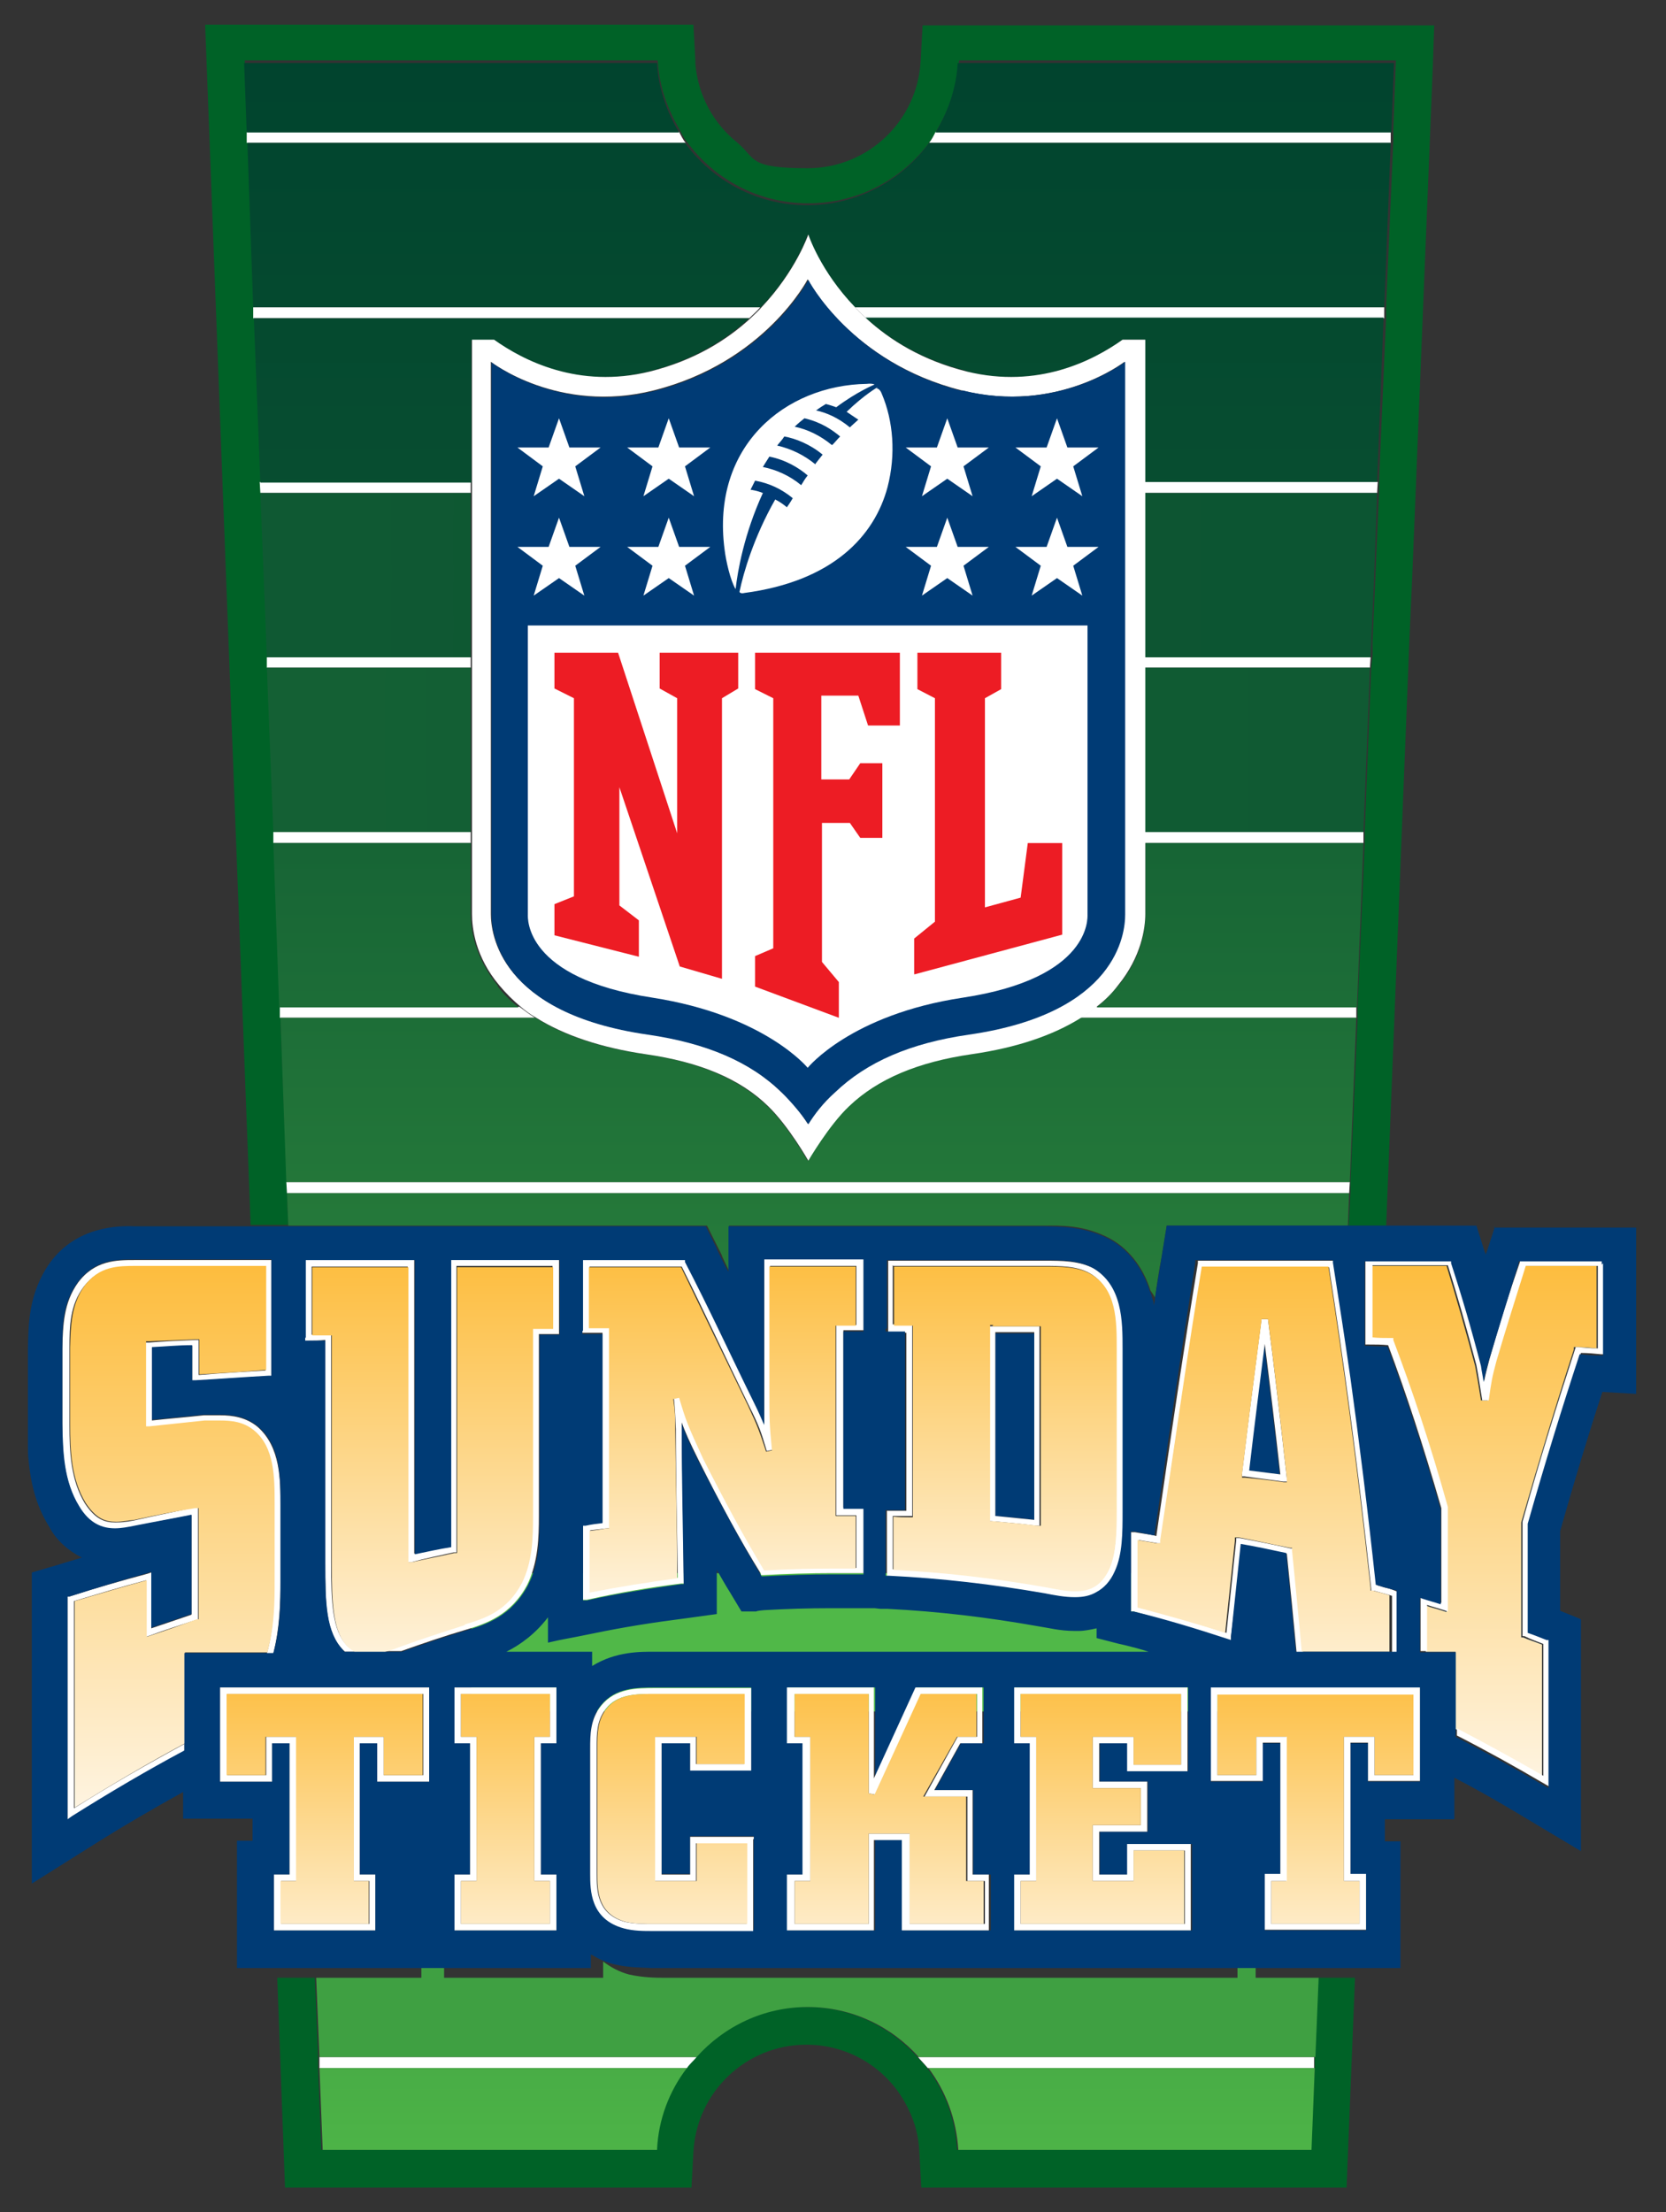 <?xml version="1.0" encoding="UTF-8"?>
<svg id="Layer_1" data-name="Layer 1" xmlns="http://www.w3.org/2000/svg" xmlns:xlink="http://www.w3.org/1999/xlink" version="1.1" viewBox="0 0 256.6 340.6">
  <rect x="0" y="0" width="256.6" height="340.6" fill="#333333" stroke="none"/>
  <defs>
    <style>
      .cls-1 {
        fill: url(#New_Gradient_Swatch_1);
      }

      .cls-1, .cls-2, .cls-3, .cls-4, .cls-5, .cls-6, .cls-7, .cls-8, .cls-9, .cls-10, .cls-11, .cls-12, .cls-13, .cls-14, .cls-15, .cls-16, .cls-17, .cls-18, .cls-19, .cls-20, .cls-21, .cls-22, .cls-23, .cls-24, .cls-25, .cls-26, .cls-27, .cls-28, .cls-29, .cls-30, .cls-31, .cls-32, .cls-33, .cls-34 {
        stroke-width: 0px;
      }

      .cls-2 {
        fill: url(#New_Gradient_Swatch_1-7);
      }

      .cls-3 {
        fill: url(#New_Gradient_Swatch_1-4);
      }

      .cls-4 {
        fill: url(#New_Gradient_Swatch_1-6);
      }

      .cls-5 {
        fill: url(#New_Gradient_Swatch_1-9);
      }

      .cls-6 {
        fill: url(#New_Gradient_Swatch_1-3);
      }

      .cls-7 {
        fill: url(#New_Gradient_Swatch_1-2);
      }

      .cls-8 {
        fill: url(#New_Gradient_Swatch_1-8);
      }

      .cls-9 {
        fill: url(#New_Gradient_Swatch_1-5);
      }

      .cls-10 {
        fill: url(#linear-gradient);
      }

      .cls-11 {
        fill: url(#linear-gradient-11);
      }

      .cls-12 {
        fill: url(#linear-gradient-12);
      }

      .cls-13 {
        fill: url(#linear-gradient-10);
      }

      .cls-14 {
        fill: #005095;
      }

      .cls-15 {
        fill: url(#New_Gradient_Swatch_1-12);
      }

      .cls-16 {
        fill: url(#New_Gradient_Swatch_1-11);
      }

      .cls-17 {
        fill: url(#New_Gradient_Swatch_1-10);
      }

      .cls-18 {
        fill: url(#New_Gradient_Swatch_1-13);
      }

      .cls-19 {
        fill: url(#New_Gradient_Swatch_1-16);
      }

      .cls-20 {
        fill: url(#New_Gradient_Swatch_1-15);
      }

      .cls-21 {
        fill: url(#New_Gradient_Swatch_1-14);
      }

      .cls-22 {
        fill: #006227;
      }

      .cls-23 {
        fill: #003b75;
      }

      .cls-24 {
        fill: #ed1c24;
      }

      .cls-25 {
        fill: #50b848;
      }

      .cls-26 {
        fill: url(#linear-gradient-4);
      }

      .cls-27 {
        fill: url(#linear-gradient-2);
      }

      .cls-28 {
        fill: url(#linear-gradient-3);
      }

      .cls-29 {
        fill: url(#linear-gradient-8);
      }

      .cls-30 {
        fill: url(#linear-gradient-9);
      }

      .cls-31 {
        fill: url(#linear-gradient-7);
      }

      .cls-32 {
        fill: url(#linear-gradient-5);
      }

      .cls-33 {
        fill: url(#linear-gradient-6);
      }

      .cls-34 {
        fill: #fff;
      }
    </style>
    <linearGradient id="New_Gradient_Swatch_1" data-name="New Gradient Swatch 1" x1="-140.7" y1="566.4" x2="-136.3" y2="566.4" gradientTransform="translate(43058.3 -10339.7) rotate(-90) scale(75.9 -75.9)" gradientUnits="userSpaceOnUse">
      <stop offset="0" stop-color="#50b848"/>
      <stop offset=".2" stop-color="#389540"/>
      <stop offset=".6" stop-color="#196836"/>
      <stop offset=".8" stop-color="#074d30"/>
      <stop offset="1" stop-color="#00432e"/>
    </linearGradient>
    <linearGradient id="New_Gradient_Swatch_1-2" data-name="New Gradient Swatch 1" y1="565.1" y2="565.1" xlink:href="#New_Gradient_Swatch_1"/>
    <linearGradient id="New_Gradient_Swatch_1-3" data-name="New Gradient Swatch 1" x1="-14535.6" y1="309.3" x2="91379.2" y2="309.3" gradientTransform="matrix(1,0,0,1,0,0)" xlink:href="#New_Gradient_Swatch_1"/>
    <linearGradient id="New_Gradient_Swatch_1-4" data-name="New Gradient Swatch 1" x1="-140.7" y1="565.7" x2="-136.3" y2="565.7" xlink:href="#New_Gradient_Swatch_1"/>
    <linearGradient id="New_Gradient_Swatch_1-5" data-name="New Gradient Swatch 1" x1="-140.7" y1="564.9" x2="-136.3" y2="564.9" xlink:href="#New_Gradient_Swatch_1"/>
    <linearGradient id="New_Gradient_Swatch_1-6" data-name="New Gradient Swatch 1" x1="-140.7" y1="566.6" x2="-136.3" y2="566.6" xlink:href="#New_Gradient_Swatch_1"/>
    <linearGradient id="New_Gradient_Swatch_1-7" data-name="New Gradient Swatch 1" x1="-3643.3" y1="88.5" x2="1537.7" y2="88.5" gradientTransform="matrix(1,0,0,1,0,0)" xlink:href="#New_Gradient_Swatch_1"/>
    <linearGradient id="New_Gradient_Swatch_1-8" data-name="New Gradient Swatch 1" x1="-3643.3" y1="88.5" x2="1537.7" y2="88.5" gradientTransform="matrix(1,0,0,1,0,0)" xlink:href="#New_Gradient_Swatch_1"/>
    <linearGradient id="New_Gradient_Swatch_1-9" data-name="New Gradient Swatch 1" x1="-2196.3" y1="115.5" x2="1215.6" y2="115.5" gradientTransform="matrix(1,0,0,1,0,0)" xlink:href="#New_Gradient_Swatch_1"/>
    <linearGradient id="New_Gradient_Swatch_1-10" data-name="New Gradient Swatch 1" x1="-2196.3" y1="115.5" x2="1215.6" y2="115.5" gradientTransform="matrix(1,0,0,1,0,0)" xlink:href="#New_Gradient_Swatch_1"/>
    <linearGradient id="New_Gradient_Swatch_1-11" data-name="New Gradient Swatch 1" x1="-140.7" y1="566.4" x2="-136.3" y2="566.4" xlink:href="#New_Gradient_Swatch_1"/>
    <linearGradient id="New_Gradient_Swatch_1-12" data-name="New Gradient Swatch 1" x1="-140.7" y1="565.1" x2="-136.3" y2="565.1" xlink:href="#New_Gradient_Swatch_1"/>
    <linearGradient id="New_Gradient_Swatch_1-13" data-name="New Gradient Swatch 1" x1="-140.7" y1="565.7" x2="-136.3" y2="565.7" xlink:href="#New_Gradient_Swatch_1"/>
    <linearGradient id="New_Gradient_Swatch_1-14" data-name="New Gradient Swatch 1" x1="-140.7" y1="565.7" x2="-136.3" y2="565.7" xlink:href="#New_Gradient_Swatch_1"/>
    <linearGradient id="New_Gradient_Swatch_1-15" data-name="New Gradient Swatch 1" x1="-140.7" y1="566.5" x2="-136.3" y2="566.5" xlink:href="#New_Gradient_Swatch_1"/>
    <linearGradient id="New_Gradient_Swatch_1-16" data-name="New Gradient Swatch 1" x1="-140.7" y1="565" x2="-136.3" y2="565" xlink:href="#New_Gradient_Swatch_1"/>
    <linearGradient id="linear-gradient" x1="16" y1="253.4" x2="16" y2="128.1" gradientTransform="translate(13.9 86.4) scale(.8)" gradientUnits="userSpaceOnUse">
      <stop offset="0" stop-color="#fff"/>
      <stop offset="0" stop-color="#fefbf6"/>
      <stop offset=".7" stop-color="#fdcc6a"/>
      <stop offset="1" stop-color="#fdb933"/>
    </linearGradient>
    <linearGradient id="linear-gradient-2" x1="67" y1="223.9" x2="67" y2="128.1" xlink:href="#linear-gradient"/>
    <linearGradient id="linear-gradient-3" x1="123.9" y1="210.9" x2="123.9" y2="128.1" xlink:href="#linear-gradient"/>
    <linearGradient id="linear-gradient-4" x1="179.1" y1="211.8" x2="179.1" y2="128.1" xlink:href="#linear-gradient"/>
    <linearGradient id="linear-gradient-5" x1="229.9" y1="231.6" x2="229.9" y2="128.1" xlink:href="#linear-gradient"/>
    <linearGradient id="linear-gradient-6" x1="272.9" y1="247.3" x2="272.9" y2="128.1" xlink:href="#linear-gradient"/>
    <linearGradient id="linear-gradient-7" x1="92.4" y1="215.6" x2="92.4" y2="164.5" gradientTransform="translate(-50.4 72.5) scale(1.1)" xlink:href="#linear-gradient"/>
    <linearGradient id="linear-gradient-8" x1="118" y1="215.6" x2="118" y2="164.5" gradientTransform="translate(-50.4 72.5) scale(1.1)" xlink:href="#linear-gradient"/>
    <linearGradient id="linear-gradient-9" x1="141.6" y1="215.6" x2="141.6" y2="164.5" gradientTransform="translate(-50.4 72.5) scale(1.1)" xlink:href="#linear-gradient"/>
    <linearGradient id="linear-gradient-10" x1="172.4" y1="215.6" x2="172.4" y2="164.5" gradientTransform="translate(-50.4 72.5) scale(1.1)" xlink:href="#linear-gradient"/>
    <linearGradient id="linear-gradient-11" x1="202.6" y1="215.6" x2="202.6" y2="164.5" gradientTransform="translate(-50.4 72.5) scale(1.1)" xlink:href="#linear-gradient"/>
    <linearGradient id="linear-gradient-12" x1="232.8" y1="215.6" x2="232.8" y2="164.5" gradientTransform="translate(-50.4 72.5) scale(1.1)" xlink:href="#linear-gradient"/>
  </defs>
  <g id="green_outline" data-name="green outline">
    <path class="cls-22" d="M208.8,304.5h-5.8l-.5,12.2v1.7c0,0-.6,12.6-.6,12.6h-54.5c-.2-4.7-1.9-9.1-4.6-12.6-.4-.6-1-1.1-1.5-1.7-4.2-4.7-10.3-7.7-17.1-7.7s-12.9,3-17.1,7.7c-.5.6-1,1.1-1.5,1.7-2.6,3.6-4.3,7.9-4.6,12.6h-51.5l-.5-12.6v-1.7c0,0-.5-12.2-.5-12.2h-5.8l1.2,32.3h62.6l.3-5.5c.5-9.2,8.1-16.5,17.4-16.5,6.9,0,12.9,4,15.7,9.9,1,2,1.6,4.2,1.7,6.6l.3,5.5h65.5l1.3-32.3Z"/>
    <path class="cls-22" d="M44.2,183.7v-1.7c0,0-1-25.3-1-25.3v-1.7c0,0-1-25.3-1-25.3v-1.7c0,0-1-25.3-1-25.3v-1.7c0,0-1-25.3-1-25.3v-1.7c0,0-1-25.3-1-25.3v-1.7c0,0-1-25.3-1-25.3v-1.7c0,0-.5-10.7-.5-10.7h63.6c.2,3.9,1.5,7.5,3.4,10.7.3.6.6,1.2,1,1.7,4.2,5.8,11,9.6,18.8,9.6s14.6-3.8,18.8-9.6c.4-.5.7-1.1,1-1.7,1.9-3.2,3.2-6.8,3.4-10.7h67.3l-.4,10.7v1.7c0,0-1.1,25.3-1.1,25.3v1.7c0,0-1.1,25.3-1.1,25.3v1.7c0,0-.6,14.1-.6,14.1l-.4,8.9v2.3c0,0-.2,1.7-.2,1.7l-1,25.3v1.7c0,0-1.1,25.3-1.1,25.3v1.7c0,0-1.1,25.3-1.1,25.3v1.7c0,0-.3,5-.3,5h5.8l3.6-90.7.4-8.9,3.2-79.2.2-6h-78.8l-.3,5.5c-.5,9.2-8.1,16.5-17.4,16.5s-7.9-1.5-10.9-4c-3.6-2.9-6-7.2-6.4-12.1,0-.2,0-.3,0-.5l-.3-5.5H31.6l7,184.8h5.8l-.2-5Z"/>
  </g>
  <g id="white_stripes" data-name="white stripes">
    <path class="cls-34" d="M43.1,155v1.7h39.3c-.8-.5-1.6-1.1-2.4-1.7h-36.9Z"/>
    <polygon class="cls-34" points="40 74.2 40.1 75.9 72.5 75.9 72.5 74.2 40 74.2"/>
    <polygon class="cls-34" points="212.1 75.9 212.2 74.2 176.3 74.2 176.3 75.9 212.1 75.9"/>
    <polygon class="cls-34" points="210 129.8 210 128.1 176.3 128.1 176.3 129.8 210 129.8"/>
    <polygon class="cls-34" points="42.1 128.1 42.1 129.8 72.5 129.8 72.5 128.1 42.1 128.1"/>
    <polygon class="cls-34" points="41.1 101.2 41.1 102.8 72.5 102.8 72.5 101.2 41.1 101.2"/>
    <polygon class="cls-34" points="211 102.8 211.1 101.2 176.3 101.2 176.3 102.8 211 102.8"/>
    <g>
      <path class="cls-34" d="M104.6,20.3H38v1.7h67.6c-.4-.5-.7-1.1-1-1.7Z"/>
      <path class="cls-34" d="M214.3,20.3h-70.2c-.3.6-.6,1.2-1,1.7h71.1v-1.7Z"/>
    </g>
    <path class="cls-34" d="M166.4,156.7h42.5v-1.7c0,0-40.1,0-40.1,0-.7.6-1.5,1.2-2.4,1.7Z"/>
    <g>
      <path class="cls-34" d="M117.2,47.3H39v1.7h76.4c.6-.6,1.2-1.1,1.7-1.7Z"/>
      <path class="cls-34" d="M133.4,49h79.8v-1.7c0,0-81.5,0-81.5,0,.5.6,1.1,1.1,1.7,1.7Z"/>
    </g>
    <polygon class="cls-34" points="207.9 182 44.1 182 44.2 183.7 207.8 183.7 207.9 182"/>
    <g>
      <path class="cls-34" d="M49.2,318.4h56.6c.4-.6,1-1.1,1.5-1.7h-58.1v1.7Z"/>
      <path class="cls-34" d="M142.9,318.4h59.5v-1.7c0,0-61,0-61,0,.5.6,1,1.1,1.5,1.7Z"/>
    </g>
  </g>
  <g>
    <g>
      <path class="cls-1" d="M49.7,331h51.5c.2-4.7,1.9-9.1,4.6-12.6h-56.6l.5,12.6Z"/>
      <path class="cls-7" d="M147.5,331h54.5l.5-12.6h-59.5c2.7,3.6,4.3,7.9,4.6,12.6Z"/>
    </g>
    <rect class="cls-25" x="72.6" y="242.2" width="115.7" height="21.3"/>
    <path class="cls-6" d="M48.7,304.5l.5,12.2h58.1c4.2-4.7,10.3-7.7,17.1-7.7s12.9,3,17.1,7.7h61.1l.5-12.2h-9.7v-1.8h-2.8v1.8h-36.1s-17.3,0-17.3,0h-14.7s-19.9,0-19.9,0c-1.5,0-3.4,0-5.7-.5-1.5-.4-2.8-1.1-4-2v2.5h-24.5v-1.8h-3.5v1.8h-16.1Z"/>
    <path class="cls-3" d="M149.6,162.3c-8.4,1.2-14.6,3.8-18.9,8-3.1,3-6.3,8.4-6.3,8.4,0,0-3-5.3-6.2-8.4-4.4-4.2-10.5-6.8-18.9-8-6.9-1-12.5-2.9-16.8-5.6h-39.3l.9,25.3h163.8l1-25.3h-42.5c-4.3,2.7-10,4.6-16.8,5.6Z"/>
    <g>
      <path class="cls-9" d="M172.2,151.8c-1,1.2-2.1,2.3-3.3,3.3h40.1l1-25.3h-33.6v11c0,2.2-.5,6.6-4.2,11Z"/>
      <path class="cls-4" d="M76.7,151.8c-3.6-4.4-4.2-8.8-4.2-11v-11h-30.4l.9,25.3h36.9c-1.3-1-2.4-2.1-3.3-3.3Z"/>
    </g>
    <g>
      <polygon class="cls-2" points="211.1 101.2 211.2 98.9 211.6 90 212.1 75.9 176.3 75.9 176.3 101.2 211.1 101.2"/>
      <polygon class="cls-8" points="40.1 75.9 41.1 101.2 72.5 101.2 72.5 75.9 40.1 75.9"/>
    </g>
    <g>
      <polygon class="cls-5" points="41.1 102.8 42.1 128.1 72.5 128.1 72.5 102.8 41.1 102.8"/>
      <polygon class="cls-17" points="210 128.1 211 102.8 176.3 102.8 176.3 128.1 210 128.1"/>
    </g>
    <g>
      <path class="cls-16" d="M75.9,52.3c4.5,3.2,13,7.6,24,4.9,6.8-1.7,11.8-4.8,15.5-8.2H39.1l1,25.3h32.5v-21.9h3.4Z"/>
      <path class="cls-15" d="M148.9,57.2c11,2.7,19.5-1.7,24-4.9h3.4v21.9h35.8l1-25.3h-79.8c3.7,3.4,8.7,6.5,15.5,8.2Z"/>
    </g>
    <path class="cls-18" d="M143.1,22c-4.2,5.8-11.1,9.6-18.8,9.6s-14.6-3.8-18.8-9.6H38.1l.9,25.3h78.2c5.4-5.6,7.2-11.2,7.2-11.2,0,0,1.9,5.6,7.2,11.2h81.6l1-25.3h-71.1Z"/>
    <path class="cls-21" d="M44.2,183.7l.2,5h40.2s24.3,0,24.3,0l1.6,3.2c.3.6.6,1.1.8,1.7h0l1,2.1v-7h25.9s22.6,0,22.6,0c2.5,0,6.1-.2,10.2,2,3.4,1.9,5.3,5.1,6.2,8,.3.4.5.7.7,1.1.3-2.1.6-4.2,1-6.2l.8-4.9h27.9l.2-5H44.2Z"/>
    <g>
      <path class="cls-20" d="M101.2,9.7h-63.6l.4,10.7h66.6c-1.9-3.2-3.2-6.8-3.4-10.7Z"/>
      <path class="cls-19" d="M214.8,9.7h-67.3c-.2,3.9-1.5,7.5-3.4,10.7h70.2l.4-10.7Z"/>
    </g>
  </g>
  <g>
    <g>
      <path class="cls-34" d="M172.9,52.3c-4.5,3.2-13,7.6-24,4.9-6.8-1.7-11.8-4.8-15.5-8.2-.6-.6-1.2-1.1-1.7-1.7-5.4-5.6-7.2-11.2-7.2-11.2,0,0-1.9,5.6-7.2,11.2-.5.6-1.1,1.1-1.7,1.7-3.7,3.4-8.7,6.5-15.5,8.2-11,2.7-19.5-1.7-24-4.9h-3.4v88.4c0,2.2.5,6.6,4.2,11,1,1.2,2.1,2.3,3.3,3.3.7.6,1.5,1.2,2.4,1.7,4.3,2.7,10,4.6,16.8,5.6,8.4,1.2,14.6,3.8,18.9,8,3.2,3.1,6.2,8.4,6.2,8.4,0,0,3.2-5.5,6.3-8.4,4.4-4.2,10.6-6.8,18.9-8,6.9-1,12.5-2.9,16.8-5.6.9-.5,1.7-1.1,2.4-1.7,1.3-1,2.4-2.1,3.3-3.3,3.6-4.4,4.2-8.8,4.2-11V52.3h-3.4ZM173.2,140.7c0,2.9-1.2,15.2-24.1,18.5-9,1.3-15.8,4.2-20.6,8.9-1.7,1.7-3.1,3.4-4.1,4.9-1-1.6-2.3-3.3-4.1-4.9-4.8-4.7-11.6-7.6-20.6-8.9-22.9-3.3-24.1-15.6-24.1-18.5V55.7s10.4,8.1,25.1,4.4c17.1-4.3,23.7-17.1,23.7-17.1,0,0,6.6,12.8,23.7,17.1,14.7,3.7,25.1-4.4,25.1-4.4v85Z"/>
      <path class="cls-23" d="M148.2,60.2c-17.1-4.3-23.7-17.1-23.7-17.1,0,0-6.6,12.8-23.7,17.1-14.7,3.7-25.1-4.4-25.1-4.4v85c0,2.9,1.2,15.2,24.1,18.5,9,1.3,15.8,4.2,20.6,8.9,1.7,1.7,3.1,3.4,4.1,4.9,1-1.6,2.3-3.3,4.1-4.9,4.9-4.7,11.6-7.6,20.6-8.9,22.9-3.3,24.1-15.6,24.1-18.5V55.7s-10.4,8.1-25.1,4.4Z"/>
    </g>
    <path id="nfl_shield" data-name="nfl shield" class="cls-34" d="M124.4,164.4s6.6-8.2,23.9-10.8c19.8-3,19.2-12.3,19.2-12.8v-44.5h-86.2v44.5c0,.5-.6,9.8,19.2,12.8,17.3,2.7,23.9,10.8,23.9,10.8Z"/>
    <g>
      <path class="cls-24" d="M104.3,128.7v-21.2s-2.7-1.5-2.7-1.5v-5.5h12.1v5.5l-2.5,1.5v43.2l-6.5-1.9-9.3-27.6v18.2l3,2.3v5.6l-13-3.3v-4.8l3-1.2v-30.5l-3-1.5v-5.5h9.8l9.2,28.1Z"/>
      <path class="cls-24" d="M126.6,148.1l2.6,3.1v5.5l-12.9-4.8v-4.7l2.8-1.2v-38.5l-2.8-1.4v-5.6h22.3v11.2h-4.9l-1.5-4.6h-5.7v12.9h4.3l1.7-2.5h3.4v11.5h-3.4l-1.6-2.3h-4.3v21.3Z"/>
      <path class="cls-24" d="M140.8,150v-5.5l3.2-2.6v-34.4l-2.7-1.4v-5.6h12.9v5.6l-2.5,1.4v32.2l5.5-1.5,1.1-8.4h5.3v14.1l-22.7,6.1Z"/>
    </g>
    <g id="stars">
      <g>
        <path class="cls-34" d="M83.6,87.1l-3.9-2.9h4.8l1.6-4.5,1.6,4.5h4.8l-3.9,2.9,1.4,4.6-3.9-2.7-3.9,2.7,1.4-4.6Z"/>
        <path class="cls-34" d="M100.5,87.1l-3.9-2.9h4.8l1.6-4.5,1.6,4.5h4.8l-3.9,2.9,1.4,4.6-3.9-2.7-3.9,2.7,1.4-4.6Z"/>
        <path class="cls-34" d="M83.6,71.8l-3.9-2.9h4.8l1.6-4.5,1.6,4.5h4.8l-3.9,2.9,1.4,4.6-3.9-2.7-3.9,2.7,1.4-4.6Z"/>
        <path class="cls-34" d="M100.5,71.8l-3.9-2.9h4.8l1.6-4.5,1.6,4.5h4.8l-3.9,2.9,1.4,4.6-3.9-2.7-3.9,2.7,1.4-4.6Z"/>
      </g>
      <g>
        <path class="cls-34" d="M166.7,91.7l-3.9-2.7-3.9,2.7,1.4-4.6-3.9-2.9h4.8l1.6-4.5,1.6,4.5h4.8l-3.9,2.9,1.4,4.6Z"/>
        <path class="cls-34" d="M149.8,91.7l-3.9-2.7-3.9,2.7,1.4-4.6-3.9-2.9h4.8l1.6-4.5,1.6,4.5h4.8l-3.9,2.9,1.4,4.6Z"/>
        <path class="cls-34" d="M166.7,76.4l-3.9-2.7-3.9,2.7,1.4-4.6-3.9-2.9h4.8l1.6-4.5,1.6,4.5h4.8l-3.9,2.9,1.4,4.6Z"/>
        <path class="cls-34" d="M149.8,76.4l-3.9-2.7-3.9,2.7,1.4-4.6-3.9-2.9h4.8l1.6-4.5,1.6,4.5h4.8l-3.9,2.9,1.4,4.6Z"/>
      </g>
    </g>
    <path id="football" class="cls-34" d="M135.2,59.6s-2,1.1-4.8,3.8c.6.4,1.3.9,1.8,1.2-.4.4-.9.8-1.3,1.2-1.8-1.5-3.7-2.3-5.2-2.6.5-.4,1-.7,1.5-1,.8.2,1.6.5,1.6.5,3.2-2.4,5.9-3.5,5.9-3.5,0,0-.3-.2-1.2-.1-12.5.2-24,9.5-21.9,25.5.2,1.7.9,4.8,1.7,6.1.3-2.7,1.3-8.5,4.2-14.8-1-.4-1.9-.5-1.9-.5.3-.6.7-1.4.7-1.4,2.2.4,4.1,1.3,5.8,2.7-.4.7-.7,1.1-.9,1.4-.6-.5-1.2-.9-1.8-1.2-3.3,5.8-4.9,11.3-5.5,14.2,0,.2.4.3.7.2,13.7-1.8,20.1-8.8,22.1-16.3,1.3-5,.9-10.2-.9-14.4-.1-.3-.4-.8-.8-.8ZM123.4,74.7c-1.8-1.5-3.9-2.4-5.9-2.8,0,0,.6-1,1-1.6,2.5.5,4.5,1.7,5.9,2.9-.4.5-.7,1-1,1.5ZM125.6,71.5c-1.7-1.4-3.7-2.4-5.9-2.9.3-.4.8-.9,1.1-1.4,1.7.3,4,1.2,5.9,2.8-.4.5-.8,1-1.1,1.4ZM128.1,68.5c-1.7-1.4-3.7-2.4-5.7-2.8.5-.5,1-.9,1.5-1.3,2.6.6,4.3,1.8,5.5,2.8-.4.4-.8.9-1.2,1.3Z"/>
  </g>
  <g>
    <path class="cls-23" d="M153.3,214.5c0,6.4,0,12.7,0,18.9,2,.2,4,.3,6,.6v-28.7c-2,0-4,0-6,0,0,3.1,0,6.3,0,9.4Z"/>
    <path class="cls-23" d="M197.1,227c-.8-7.2-1.6-13.8-2.4-20.1-.8,6.3-1.6,12.7-2.4,19.5,1.6.2,3.2.4,4.8.6Z"/>
    <path class="cls-34" d="M11.4,246.5c3.7-1.1,7.3-2.2,11.1-3.2v8.7l.6-.2c2.4-.9,4.7-1.6,7.1-2.4h.3v-17.3h-.6c-3.2.7-6.2,1.3-9.3,2-1,.2-1.9.3-2.8.3-1.7,0-3.1-.5-4.7-2.9-2.2-3.6-2.4-7.9-2.4-12.2v-11.7c0-3.6.1-6.7,2.2-9.5,2.4-3.1,5.2-3.1,7.9-3.1h20.1v16c-3.5.2-6.8.4-10.3.7v-5.4h-.5c-2.4.1-4.7.2-7.2.4h-.5v13.2h.5c2.9-.4,5.6-.6,8.5-.9.8,0,1.6,0,2.4,0,1.8,0,3.6.3,5.2,1.5,3.2,2.6,3.2,7.3,3.2,11.4v11.6c0,3.3,0,7.1-1.1,11.1h1c1-4,1.1-7.9,1.1-11.1v-11.6c0-4.1,0-9.1-3.5-12.2-1.8-1.5-3.9-1.8-5.8-1.8s-1.7,0-2.5,0c-2.7.3-5.3.5-8,.8v-11.2c2.1,0,4.1-.2,6.2-.3v5.4h.5c3.8-.3,7.5-.5,11.3-.7h.3s.1,0,.1,0v-17.9h-21.1c-2.7,0-6.1,0-8.7,3.5-2.2,3.1-2.3,6.5-2.4,10.1v11.7c0,4.3.2,8.8,2.6,12.7,1.6,2.6,3.6,3.4,5.5,3.4,1,0,2-.2,3-.4,3-.6,5.8-1.2,8.8-1.7v15.3c-2.1.7-4.1,1.4-6.2,2.1v-8.6l-.6.2c-4.1,1.1-8,2.2-12,3.5h-.3v34.4l.7-.5c5.9-3.7,11.5-7,17.3-10.1v-1.1c-5.7,3.1-11.3,6.3-17,9.9v-31.8Z"/>
    <path class="cls-34" d="M50.1,206.4v34.2c0,6.2,0,10.7,2.8,13.5,0,0,.2.1.2.2h1.8c-.5-.2-.9-.5-1.4-.9-2.3-2.3-2.5-6.6-2.5-12.8v-35.2h-.5c-.9,0-1.7,0-2.5.1v-10.5h14.8v45.5h.6c2.2-.6,4.3-1,6.5-1.5h.4v-44.1h14.8v9.5c-.9,0-1.7,0-2.6,0h-.5v28.4c0,.2,0,.3,0,.5,0,3.3,0,7-1.7,10.2-2.3,4.4-5.8,5.5-8.8,6.4-3.7,1.1-7.2,2.3-10.9,3.7-.6.2-1.3.4-1.9.6h3.1c3.4-1.2,6.6-2.3,10-3.3,3-.9,6.9-2.2,9.4-6.9,1.7-3.5,1.8-7.3,1.8-10.6v-28c.5,0,.9,0,1.4,0,.4,0,.8,0,1.2,0h.5v-11.5h-16.7v44.2c-1.9.4-3.7.7-5.6,1.1v-45.3h-16.8v12.5h.5c.9,0,1.7,0,2.6-.1Z"/>
    <path class="cls-34" d="M92.8,205.3v29.1c-.9.1-1.7.2-2.6.3h-.4v11.6h.6c4.9-1.1,9.6-1.9,14.5-2.5h.4v-.5c0-7.3-.2-15.1-.3-23.4,0-.3,0-.6,0-.9.5,1.4,1.2,3,2.6,5.8,3.2,6.4,6.3,12.2,9.6,17.5v.2c.1,0,.4,0,.4,0,3.6-.2,7.1-.3,10.6-.3s2.1,0,3.2,0c.4,0,.7,0,1.1,0h.5s0-.5,0-.5v-9.6h-.5c-.4,0-.7,0-1.1,0-.5,0-1,0-1.5,0v-27.3c.5,0,1,0,1.5,0,.4,0,.7,0,1.1,0h.5v-11.1h-15.3v.5c0,4.3,0,8.6,0,13s0,4.4,0,6.7,0,.3,0,.5c0,2.1,0,3.3,0,4.8-.4-.9-.8-1.9-1.6-3.5-3.6-7.3-6.9-14.5-10.5-21.6v-.3h-15.9v11.4h.5c.9,0,1.7,0,2.6,0ZM90.8,195h14.2c3.5,7,6.8,14.1,10.3,21.3,1.7,3.4,1.9,4.1,2.8,7.1l.9-.2c-.4-4-.4-5-.4-8.6s0-.3,0-.5v-19.2h13.3v9.1c-.9,0-1.7,0-2.6,0h-.5v29.3h.5c.9,0,1.7,0,2.6,0v8.1c-1.3,0-2.5,0-3.8,0-3.4,0-6.8,0-10.3.3-3.2-5.2-6.2-10.9-9.4-17.2-2.5-5.1-2.7-6-3.7-9.4l-.9.2c.2,2,.2,2.7.3,4.7,0,8.1.2,15.7.3,22.9-4.6.6-8.9,1.3-13.5,2.2v-9.5c.9-.1,1.7-.2,2.6-.3h.4v-31h-.5c-.9,0-1.7,0-2.6,0v-9.4Z"/>
    <path class="cls-34" d="M139.6,205.1v27.5c-.8,0-1.6,0-2.5,0h-.5s0,.5,0,.5v9.6h.5c8.1.4,15.8,1.3,24,2.7,1.5.3,3,.6,4.6.6h.1c1.1,0,2.2-.2,3.3-.8,1.1-.6,2.1-1.6,2.8-3.2,1.1-2.6,1.2-5.8,1.2-9.2v-25c0-4.3,0-9.8-4.6-12.5-2.3-1.2-5-1.2-7.5-1.2h-24.2v11.1h.5c.8,0,1.7,0,2.5,0ZM137.6,194.9h23.2c2.5,0,5,0,7,1.1,4,2.3,4.1,7.3,4.1,11.6v25c0,3.3,0,6.5-1.1,8.8-1.3,2.8-3.1,3.4-5.3,3.5-1.4,0-2.9-.3-4.4-.6-8-1.4-15.7-2.3-23.6-2.7v-8.2c.8,0,1.6,0,2.5,0h.5s0-.5,0-.5v-29h-.5c-.8,0-1.7,0-2.5,0v-9.1Z"/>
    <path class="cls-34" d="M152.3,214.5c0,6.5,0,13,0,19.3v.4h.4c2.4.2,4.6.4,6.9.7h.5c0,0,0-.5,0-.5v-30.2h-.5c-2.4,0-4.6,0-7,0h-.5s0,.5,0,.5c0,3.3,0,6.6,0,9.9ZM159.3,205.3v28.7c-2-.2-4-.4-6-.6,0-6.2,0-12.5,0-18.9s0-6.2,0-9.4c2,0,4,0,6,0Z"/>
    <path class="cls-34" d="M177.8,236.4c-1-.2-1.9-.3-3-.5h-.6c0,0,0,.5,0,.5v11.7h.4c4.8,1.3,9.5,2.7,14.4,4.3l.6.2v-.6c.6-4.8,1.1-9.4,1.6-14.2,2.4.5,4.6.9,7,1.4.5,4.9,1,9.8,1.5,15.2h1c-.5-5.5-1-10.6-1.5-15.6v-.4s-.4,0-.4,0c-2.7-.6-5.2-1.1-7.9-1.6h-.5c0,0,0,.4,0,.4-.5,4.8-1,9.4-1.5,14.2-4.6-1.5-9-2.8-13.5-3.9v-10.4c1,.2,1.9.3,2.9.5h.5c0,0,0-.4,0-.4,2.1-14.5,4.2-28.8,6.4-42.1h19.5c2.2,14.1,4.3,29.3,6.5,49.5v.3s.4,0,.4,0c1,.3,1.9.5,2.8.8v8.7h1v-9.4h-.3c-.5-.2-1-.4-1.5-.5-.5-.1-.9-.3-1.4-.4-1.3-12.1-2.6-22.4-3.9-31.8-.9-6.3-1.7-12.2-2.6-17.8v-.4h-21.2v.4c-2.2,13.3-4.3,27.5-6.4,42Z"/>
    <path class="cls-34" d="M191.2,227.3h.5c2,.3,3.9.5,5.9.8h.6c0,0,0-.5,0-.5-1-8.9-1.9-16.8-2.9-24.5h-1c-1,7.7-2,15.4-3,23.7v.5ZM194.8,206.9c.8,6.3,1.6,12.9,2.4,20.1-1.6-.2-3.2-.4-4.8-.6.8-6.8,1.6-13.2,2.4-19.5Z"/>
    <path class="cls-14" d="M237.5,253.2c-1-.4-2-.7-2.9-1.1h-.3v-.4c0-6.2,0-11.8,0-17.3,2.8-9.7,5.4-18.3,8.1-26.6v-.4c.1,0,.5,0,.5,0,1,0,2,.1,3,.2v-12.7h-11.1c-1.5,4.8-3,9.5-4.5,14.6-.7,2.6-.9,3.2-1.2,6.1h-1c-.3-1.9-.6-3.7-.9-5.3-1.5-5.6-2.9-10.5-4.4-15.4h-11.6v11.1c1,0,1.9,0,2.8.1h.3s.1.3.1.3c2.8,7.6,5.5,15.7,8.4,25.7v16.1l-.6-.2c-.9-.3-1.8-.5-2.6-.8v7.1h4.6v11.9c4.4,2.3,8.8,4.7,13.3,7.3v-20.3Z"/>
    <g>
      <path class="cls-10" d="M41.2,254.3c1.1-4,1.1-7.8,1.1-11.1v-11.6c0-4.1,0-8.8-3.2-11.4-1.6-1.3-3.4-1.5-5.2-1.5s-1.6,0-2.4,0c-2.9.3-5.6.6-8.5.9h-.5s0-.5,0-.5v-12.6h.5c2.4-.1,4.7-.2,7.2-.3h.5s0,.5,0,.5v4.9c3.5-.2,6.9-.4,10.3-.7v-16h-20.1c-2.7,0-5.6,0-7.9,3.1-2,2.8-2.1,5.9-2.2,9.5v11.7c0,4.3.2,8.6,2.4,12.2,1.6,2.4,3,2.9,4.7,2.9.9,0,1.8-.2,2.8-.3,3.2-.7,6.2-1.3,9.3-1.8h.6c0-.1,0,.5,0,.5v16.6h-.3c-2.4.9-4.7,1.7-7.1,2.5l-.6.2v-8.7c-3.7,1-7.3,2.1-11.1,3.2v31.8c5.8-3.6,11.4-6.9,17-9.9v-14h12.7Z"/>
      <path class="cls-27" d="M71.6,250.1c3-.9,6.5-2,8.8-6.4,1.6-3.2,1.7-6.9,1.7-10.2,0-.2,0-.4,0-.5v-28.4h.5c.9,0,1.7,0,2.6,0v-9.5h-14.8v44h-.4c-2.2.5-4.3.9-6.5,1.4h-.6c0,.1,0-.5,0-.5v-44.9h-14.8v10.5c.9,0,1.7,0,2.5,0h.5s0,.5,0,.5v34.7c0,6.3.2,10.5,2.5,12.8.5.4.9.7,1.4.9h3.8c.6-.2,1.3-.4,1.9-.6,3.7-1.4,7.2-2.5,10.9-3.7Z"/>
      <path class="cls-28" d="M93.8,204.3v31h-.4c-.9.2-1.8.3-2.6.4v9.5c4.6-.9,9-1.6,13.5-2.2,0-7.2-.2-14.8-.3-22.9,0-2,0-2.7-.3-4.7l.9-.2c1,3.4,1.3,4.2,3.7,9.4,3.2,6.3,6.2,11.9,9.4,17.2,3.5-.2,6.9-.3,10.3-.3s2.5,0,3.8,0v-8.1c-.9,0-1.7,0-2.6,0h-.5v-29.3h.5c.9,0,1.7,0,2.6,0v-9.1h-13.3v19.2c0,.2,0,.3,0,.5,0,3.6,0,4.6.4,8.6l-.9.2c-1-3-1.2-3.7-2.8-7.1-3.5-7.2-6.9-14.3-10.3-21.3h-14.2v9.4c.9,0,1.7,0,2.6,0h.5Z"/>
      <path class="cls-26" d="M140.6,204.1v29.5h-.5c-.8,0-1.6,0-2.5-.1v8.2c8,.4,15.6,1.3,23.6,2.7,1.5.3,3,.6,4.4.6,2.2,0,4-.7,5.3-3.5,1-2.3,1.1-5.5,1.1-8.8v-25c0-4.4,0-9.3-4.1-11.6-2-1.1-4.6-1.1-7-1.1h-23.2v9.1c.8,0,1.6,0,2.5,0h.5ZM152.8,204.2c2.3,0,4.6,0,7,0h.5v30.7h-.5c-2.3-.3-4.6-.5-6.9-.7h-.4v-.5c0-6.3,0-12.8,0-19.3s0-6.6,0-9.9v-.5s.5,0,.5,0Z"/>
      <path class="cls-32" d="M211.4,244.9h-.3c0,0,0-.4,0-.4-2.2-20.2-4.3-35.4-6.5-49.5h-19.5c-2.2,13.3-4.2,27.6-6.4,42.1v.5c0,0-.6,0-.6,0-1-.2-1.9-.3-2.9-.5v10.4c4.5,1.2,8.9,2.4,13.5,3.9.5-4.8,1-9.4,1.5-14.2v-.5s.6,0,.6,0c2.7.5,5.2,1.1,7.9,1.6h.3c0,0,0,.4,0,.4.5,5,1,10.1,1.5,15.6h13.5v-8.7c-.9-.3-1.9-.5-2.8-.8ZM194.3,203.1h1c1,7.7,1.9,15.5,2.9,24.5v.6c0,0-.5,0-.5,0-2-.3-3.9-.5-5.9-.7h-.5c0,0,0-.5,0-.5,1-8.3,2-16.1,3-23.7Z"/>
      <path class="cls-33" d="M237.5,253.2c-1-.4-2-.7-2.9-1.1h-.3v-.4c0-6.2,0-11.8,0-17.3,2.8-9.7,5.4-18.3,8.1-26.6v-.4c.1,0,.5,0,.5,0,1,0,2,.1,3,.2v-12.7h-11.1c-1.5,4.8-3,9.5-4.5,14.6-.7,2.6-.9,3.2-1.2,6.1h-1c-.3-1.9-.6-3.7-.9-5.3-1.5-5.6-2.9-10.5-4.4-15.4h-11.6v11.1c1,0,1.9,0,2.8.1h.3s.1.3.1.3c2.8,7.6,5.5,15.7,8.4,25.7v16.1l-.6-.2c-.9-.3-1.8-.5-2.6-.8v7.1h4.6v11.9c4.4,2.3,8.8,4.7,13.3,7.3v-20.3Z"/>
    </g>
    <path class="cls-34" d="M234.5,194h-.4v.3c-1.7,4.9-3.2,9.7-4.7,15-.4,1.5-.6,2.3-.8,3.3-.1-.8-.3-1.7-.4-2.5-1.6-5.8-3-10.8-4.5-15.8v-.3h-13.4v13h.5c1,0,2,0,3,.1,2.8,7.5,5.4,15.4,8.2,25.1,0,4.6,0,9.4,0,14.6-.9-.3-1.8-.5-2.6-.8l-.6-.2v8.4h1v-7.1c.9.3,1.7.5,2.6.8l.6.2v-16.1c-2.8-10-5.5-18-8.4-25.7v-.3c-.1,0-.4,0-.4,0-1,0-1.9,0-2.8-.1v-11.1h11.6c1.5,4.8,2.9,9.7,4.4,15.4.3,1.6.6,3.5.9,5.4h1c.4-2.9.5-3.5,1.2-6.1,1.5-5.1,3-9.8,4.5-14.6h11.1v12.7c-1,0-2-.1-3-.2h-.4s-.1.3-.1.3c-2.7,8.3-5.4,16.9-8.1,26.6,0,5.5,0,11.1,0,17.3v.3h.3c1,.5,1.9.8,2.9,1.2v20.3c-4.5-2.6-8.9-5-13.3-7.3v1.1c4.5,2.3,9,4.8,13.6,7.5l.7.4v-22.7h-.3c-1-.5-2-.8-2.9-1.2v-16.8c2.7-9.5,5.3-17.9,8-26.1,1.1,0,2.1.1,3.1.2h.5s0-.5,0-.5v-14.2h-12.4Z"/>
    <path class="cls-23" d="M230.3,188.7l-1.3,4-.2.5c0-.1,0-.3-.1-.4l-1.3-4.1h-47.7l-.8,4.9c-.3,2-.7,4.1-1,6.2,0,.4-.1.8-.2,1.2,0-.4-.1-.9-.3-1.3,0-.3-.2-.6-.3-.9-.9-2.9-2.8-6.1-6.2-8-4.1-2.1-7.7-1.9-10.2-2h-22.6s-25.9,0-25.9,0v7h0c-.4-.6-.7-1.3-1.1-2.1-.3-.6-.6-1.1-.8-1.7l-1.6-3.2h-24.3s-40.2,0-40.2,0h-23.5c-2.5-.1-8.9,0-13,5.6-3.4,4.8-3.3,9.7-3.4,13.2v11.8c0,.2,0,.4,0,.6,0,0,0,.1,0,.2,0,.3,0,.7,0,1,0,.2,0,.4,0,.7,0,.2,0,.5,0,.7,0,.7,0,1.4.1,2.2.3,3.2,1,6.8,3.2,10.3,1.1,2.1,3,3.7,5,4.7-1.2.4-2.4.7-3.6,1.1l-4.1,1.2v47.9l8.9-5.6c4.9-3.1,9.7-5.9,14.4-8.5v4.1h0c0,0,3.6,0,3.6,0h7.1v3.4h-2.4v15.5h0v4.1h54.5s0-2.1,0-2.1c0,0,.1.1.2.1,1,.6,2.1,1.1,3.3,1.4,2.5.6,4.5.5,5.9.6h115.3s0-15.4,0-15.4v-4.1h-2.4v-3.4h10.7v-6.4c.6.3,1.3.7,1.9,1,3,1.6,5.9,3.3,8.9,5.1l8.7,5.2v-35.7l-1.2-.5-2-.8v-12.3c2.2-7.7,4.3-14.7,6.5-21.4l5.2.3v-25.6h-21.9ZM184.2,194h21.1v.4c.9,5.7,1.8,11.5,2.7,17.8,1.3,9.4,2.6,19.7,3.9,31.8.5.1.9.3,1.4.4.5.1,1,.3,1.5.4h.3v9.5h-15.5c-.5-5.3-1-10.3-1.5-15.2-2.4-.5-4.6-1-7-1.4-.5,4.8-1,9.4-1.5,14.2v.6c0,0-.6-.2-.6-.2-4.9-1.6-9.5-3-14.4-4.2h-.4v-12.3h.6c1,.2,2,.4,3,.6,2.1-14.5,4.2-28.8,6.3-42v-.4ZM144,254.3h-43.1c-2.1,0-6-.1-9.7,2.2v-2.2h-13.2c2.2-1.1,4.5-2.8,6.4-5.3v3.9l1.8-.4,2.6-.5,2.5-.5c4.8-1,9.3-1.7,14-2.3l5.1-.7v-5.2c0-.5,0-1.1,0-1.6.7,1.2,1.3,2.3,2,3.4h0s1.8,3,1.8,3h2.3c0-.1,1.2-.2,1.2-.2,3.5-.2,6.8-.3,10.3-.3s2.7,0,4.1,0h2.6c0,0,.9.1.9.1h1.1c7.9.4,15.4,1.3,23.3,2.7,1.4.2,3.2.7,5.5.7.2,0,.4,0,.7,0,.8,0,1.8-.2,2.7-.4v1.5l3.5.9.9.2s0,0,0,0c1.2.3,2.4.6,3.6,1h-20.1s-12.9,0-12.9,0ZM136.6,204.6v-10.6h24.2c2.5,0,5.2,0,7.5,1.2,4.6,2.7,4.6,8.2,4.6,12.5v25c0,3.3,0,6.6-1.2,9.2-.7,1.6-1.7,2.6-2.8,3.2-1,.6-2.1.8-3.3.8h-.1c-1.5,0-3.1-.3-4.6-.6-8.1-1.4-15.9-2.3-24-2.7h-.5v-10.1h.5c.8,0,1.7,0,2.5,0v-27.5c-.8,0-1.7,0-2.5,0h-.5v-.5ZM89.8,204.9v-10.9h15.7v.3c3.7,7.1,7,14.3,10.6,21.6.8,1.6,1.2,2.6,1.6,3.5,0-1.5,0-2.7,0-4.8s0-.3,0-.5c0-2.2,0-4.5,0-6.7,0-4.4,0-8.7,0-13v-.5h15.3v11.1h-.5c-.4,0-.7,0-1.1,0-.5,0-1,0-1.5,0v27.3c.5,0,1,0,1.5,0,.4,0,.7,0,1.1,0h.5v10.1h-.5c-.4,0-.7,0-1.1,0-1.1,0-2.1,0-3.2,0-3.5,0-7,.1-10.6.3h-.3s-.1-.2-.1-.2c-3.2-5.3-6.3-11.1-9.6-17.5-1.4-2.8-2.1-4.4-2.6-5.8,0,.3,0,.6,0,.9,0,8.2.2,16,.3,23.4v.4h-.4c-4.9.7-9.6,1.4-14.5,2.5h-.6c0,.1,0-.5,0-.5v-11h.4c.9-.2,1.7-.3,2.6-.4v-29.1c-.9,0-1.7,0-2.6,0h-.5v-.5ZM47.1,206v-12h16.8v45.3c1.9-.4,3.7-.8,5.6-1.1v-44.2h16.7v11.5h-.5c-.4,0-.8,0-1.2,0-.5,0-.9,0-1.4,0v28c0,3.3,0,7.2-1.8,10.6-2.5,4.7-6.4,6-9.4,6.9-3.4,1-6.6,2.1-10,3.3h-8.8c0,0-.2-.1-.2-.2-2.7-2.8-2.8-7.3-2.8-13.5v-34.2c-.8,0-1.7,0-2.6,0h-.5s0-.5,0-.5ZM28.4,254.3v15.2c-5.8,3.1-11.4,6.4-17.3,10.1l-.7.5v-34.3h.3c4.1-1.3,8-2.5,12-3.6l.6-.2v8.6c2.1-.7,4.1-1.4,6.2-2.1v-15.3c-2.9.6-5.8,1.1-8.8,1.7-1,.2-2,.4-3,.4-1.9,0-3.9-.7-5.5-3.4-2.4-3.9-2.5-8.4-2.6-12.7v-11.7c0-3.6.1-7,2.4-10.1,2.6-3.5,6-3.5,8.7-3.5h21.1v17.9h-.1s-.3,0-.3,0c-3.8.2-7.5.5-11.3.7h-.5s0-.5,0-.5v-4.9c-2.1,0-4.1.2-6.2.3v11.2c2.7-.3,5.3-.5,8-.8.8,0,1.6,0,2.5,0,1.9,0,4,.3,5.8,1.8,3.6,3,3.5,8.1,3.5,12.2v11.6c0,3.2,0,7.1-1.1,11.1h-13.7ZM66.1,274.3h-8v-5.9h-2.7v20.2h2.4v8.6h-15.6v-8.6h2.4v-20.2h-2.7v5.9h-8v-14.5h32.2v14.5ZM85.7,297.2h-15.7v-8.6h2.4v-20.2h-2.4v-8.6h15.7v8.6h-2.4v20.2h2.4v8.6ZM115.9,297.2h-15.3c-1.5,0-3,0-4.5-.4-5.1-1.4-5.2-5.9-5.2-8.4v-19.3c0-2.1,0-4.5,1.7-6.6,2.2-2.7,5.5-2.7,8.3-2.7h14.8v12.7h-9.4v-4.2h-4.4v20.2h4.4v-5.8h9.8v14.4h-.2ZM150.7,297.2h-11.6v-13.9h-4.3v13.9h-13.4v-8.6h2.4v-20.2h-2.4v-8.6h13.4v14l6.4-14h10.3v8.6h-3.5s-4,7.2-4,7.2h5.9v13h2.7v8.6h-1.8ZM183.5,297.2h-27.2v-8.6h2.4v-20.2h-2.4v-8.6h26.7v12.9h-9.3v-4.3h-4.3v5.9h7.4v7.7h-7.4s0,6.6,0,6.6h4.3v-4.7h9.9v13.3ZM218.7,274.3h-8v-5.9h-2.7v20.2h2.4v8.6h-15.6v-8.6h2.4v-20.2h-2.7v5.9h-8v-14.4h32.2v14.4ZM246.9,194.5v14.2h-.5c-1.1,0-2.1-.1-3.1-.2-2.7,8.2-5.3,16.6-8,26.1v16.8c.9.3,1.9.7,2.9,1.1h.3v22.8l-.7-.4c-4.6-2.7-9-5.1-13.6-7.5v-13h-5.5v-8.4l.6.2c.9.3,1.7.5,2.6.8,0-5.3,0-10,0-14.6-2.8-9.7-5.4-17.6-8.2-25.1-1,0-2,0-3-.1h-.5v-13h13.3v.3c1.6,4.9,3.1,10,4.6,15.8.1.8.3,1.6.4,2.5.2-1,.4-1.8.8-3.3,1.6-5.3,3.1-10.1,4.6-15v-.3h12.8v.5Z"/>
    <path class="cls-34" d="M66.1,259.8h-32.2v14.5h8v-5.9h2.7v20.2h-2.4v8.6h15.6v-8.6h-2.4v-20.2h2.7v5.9h8v-14.5ZM59.1,273.3v-5.9h-4.6v22.2h2.4v6.6h-13.6v-6.6h2.4v-22.2h-4.7v5.9h-6v-12.5h30.2v12.5h-6Z"/>
    <path class="cls-34" d="M85.7,288.6h-2.4v-20.2h2.4v-8.6h-15.7v8.6h2.4v20.2h-2.4v8.6h15.7v-8.6ZM71,296.2v-6.6h1.9s.5,0,.5,0v-22.2h-2.4v-6.6h13.7v6.6h-2.4v22.2h2.4v6.6h-13.7Z"/>
    <path class="cls-34" d="M116.1,283.1v-.3h-9.8v5.8h-4.4v-20.2h4.4v4.2h9.4v-12.7h-14.8c-2.8,0-6.1,0-8.3,2.7-1.7,2.1-1.7,4.5-1.7,6.6v19.3c0,2.5,0,7,5.2,8.4,1.5.4,3,.4,4.5.4h15.4v-14.1ZM100.6,296.2c-1.5,0-2.9,0-4.3-.3-4.4-1.2-4.4-4.9-4.4-7.5v-19.3c0-2.2,0-4.2,1.4-6,1.8-2.3,4.7-2.3,7.5-2.3h13.8v10.8h-7.4v-4.2h-6.4v22.2h6.4v-5.8h7.8v12.4h-14.4Z"/>
    <path class="cls-34" d="M152.5,288.6h-2.7v-13h-5.9l4-7.2h2.7s.2,0,.2,0h.5v-8.6h-10.3l-6.4,14v-14h-13.4v8.6h2.4v20.2h-2.4v8.6h13.4v-13.9h4.3v13.9h13.4v-8.6ZM140.1,296.2v-13.9h-6.3v13.9h-11.4s0-6.6,0-6.6h2.4v-22.2h-2.4v-6.6h11.4v15.3s1,.2,1,.2l7.1-15.5h8.6v6.6h-3l-5.1,9.2h6.6v13h2.7v6.6h-11.4Z"/>
    <path class="cls-34" d="M173.6,283.9v4.7h-4.3v-6.6h7.4s0-7.7,0-7.7h-7.4v-5.9h4.3v4.3h9.3v-12.9h-26.7v8.6h2.4v20.2h-2.4v8.6h27.2v-13.3h-9.9ZM182.4,296.2h-25.2v-6.6h2.4v-22.2h-2.4v-6.6h24.7v10.9h-7.3v-4.3h-6.3v7.9h7.4v5.7h-7.4v8.6h6.3v-4.7h7.9v11.3Z"/>
    <g>
      <polygon class="cls-31" points="65.1 260.8 34.9 260.8 34.9 273.3 40.9 273.3 40.9 267.4 41.4 267.4 45.6 267.4 45.6 289.6 45.1 289.6 43.2 289.6 43.2 296.2 56.8 296.2 56.8 289.6 54.5 289.6 54.5 267.4 55 267.4 59.1 267.4 59.1 267.9 59.1 273.3 65.1 273.3 65.1 260.8"/>
      <polygon class="cls-29" points="84.7 289.6 82.3 289.6 82.3 267.4 82.8 267.4 84.7 267.4 84.7 260.8 71 260.8 71 267.4 73.4 267.4 73.4 289.6 72.9 289.6 71 289.6 71 296.2 84.7 296.2 84.7 289.6"/>
      <path class="cls-30" d="M115.1,283.8h-7.8v5.8h-6.4v-22.2h6.4v4.2h7.4v-10.8h-13.8c-2.9,0-5.7,0-7.5,2.3-1.4,1.8-1.4,3.8-1.4,6v19.3c0,2.6,0,6.3,4.4,7.5,1.4.3,2.8.3,4.3.3h14.4v-12.4Z"/>
      <polygon class="cls-13" points="151.5 289.6 148.8 289.6 148.8 276.6 142.2 276.6 147.4 267.4 147.7 267.4 150.4 267.4 150.4 260.8 141.8 260.8 134.7 276.3 133.8 276.1 133.8 260.8 122.4 260.8 122.4 267.4 124.8 267.4 124.8 289.6 124.3 289.6 122.4 289.6 122.4 296.2 133.8 296.2 133.8 282.3 134.3 282.3 140.1 282.3 140.1 296.2 151.5 296.2 151.5 289.6"/>
      <polygon class="cls-11" points="182.4 284.9 174.6 284.9 174.6 289.6 174.1 289.6 168.3 289.6 168.3 281 175.7 281 175.7 275.3 168.3 275.3 168.3 267.4 168.8 267.4 174.6 267.4 174.6 267.9 174.6 271.7 181.9 271.7 181.9 260.8 157.2 260.8 157.2 267.4 159.6 267.4 159.6 289.6 159.1 289.6 157.2 289.6 157.2 296.2 182.4 296.2 182.4 284.9"/>
      <polygon class="cls-12" points="187.5 260.8 187.5 273.3 193.5 273.3 193.5 267.4 194 267.4 198.1 267.4 198.1 289.6 197.6 289.6 195.8 289.6 195.8 296.2 209.4 296.2 209.4 289.6 207 289.6 207 267.4 207.5 267.4 211.7 267.4 211.7 267.9 211.7 273.3 217.7 273.3 217.7 260.8 187.5 260.8"/>
    </g>
    <path class="cls-34" d="M186.5,259.8v14.4h8v-5.9h2.7v20.2h-2.4v8.6h15.6v-8.6h-2.4v-20.2h2.7v5.9h8v-14.4h-32.2ZM217.7,273.3h-6s0-5.4,0-5.4v-.5h-4.7v22.2h2.4v6.6h-13.6v-6.6h2.4v-22.2h-4.7v5.9h-6s0-12.4,0-12.4h30.2v12.4Z"/>
  </g>
</svg>